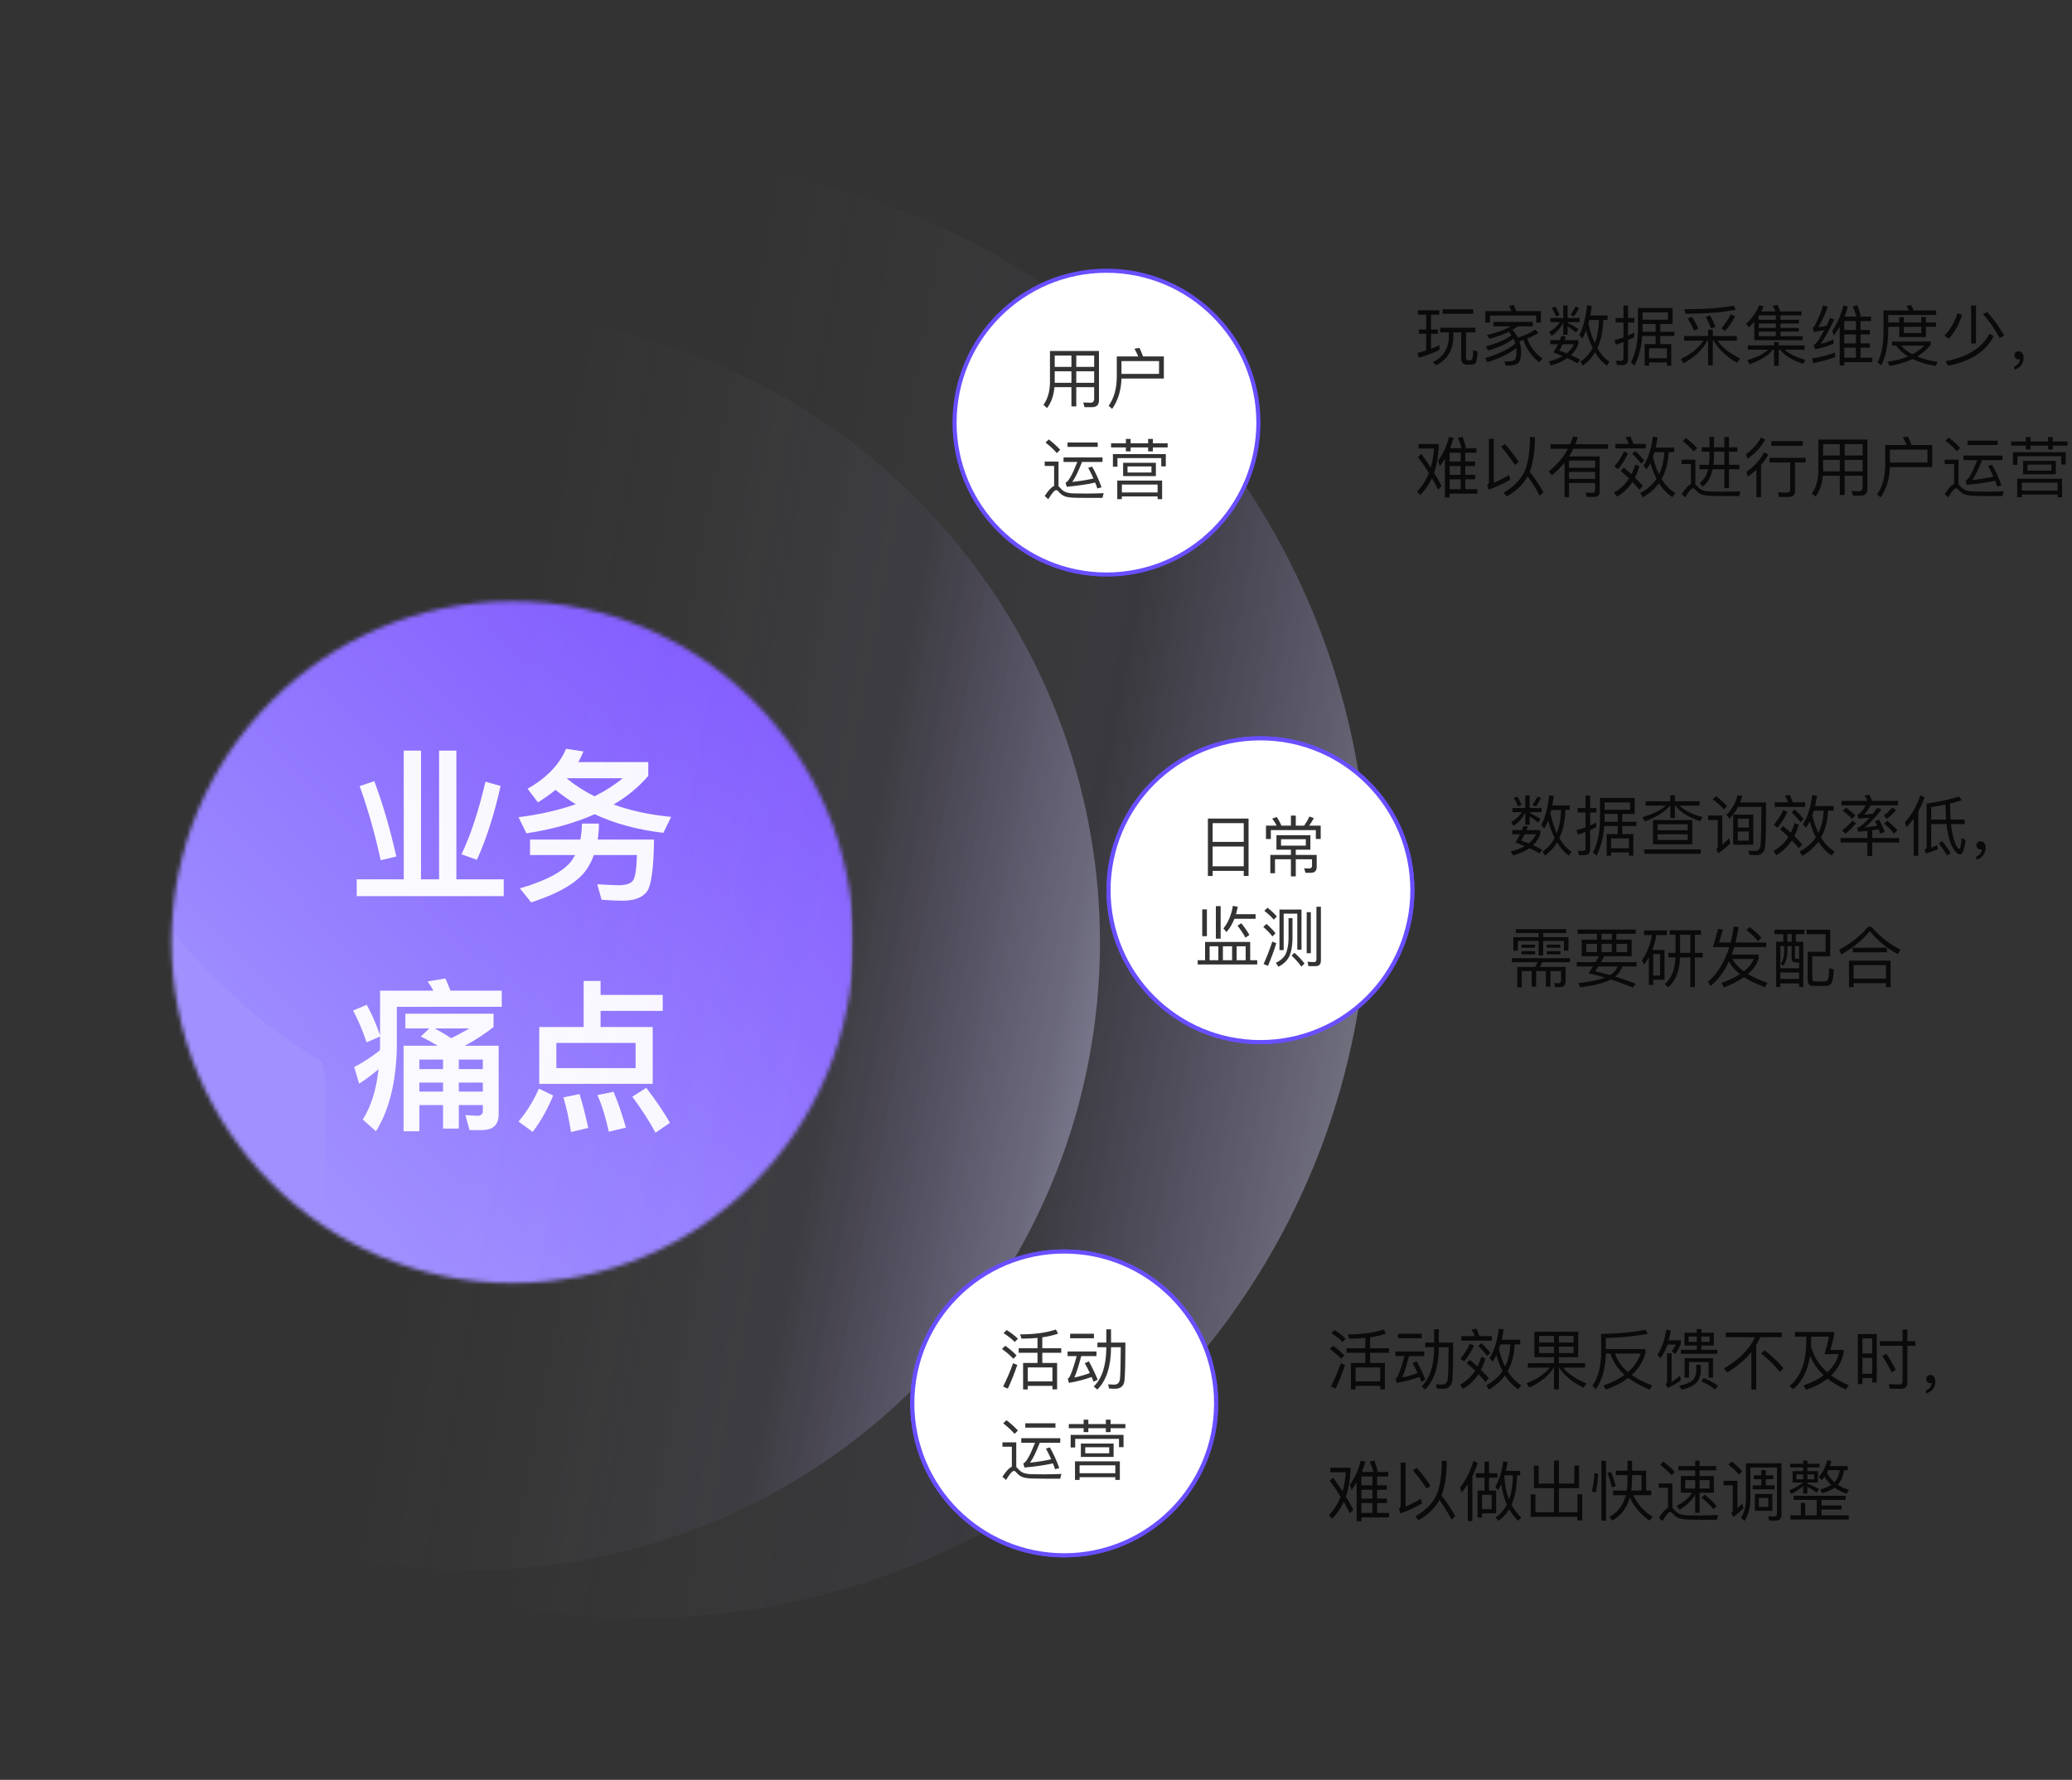 <svg width="504" height="433" viewBox="0 0 504 433" fill="none" xmlns="http://www.w3.org/2000/svg">
<rect x="0" y="0" width="504" height="433" fill="#333333" stroke="none"/>
<g id="&#229;&#174;&#162;&#230;&#136;&#183;&#230;&#161;&#136;&#228;&#190;&#139;&#233;&#133;&#141;&#229;&#155;&#190;">
<g id="Group 14418">
<g id="Group 14414">
<g id="Mask group">
<mask id="mask0_821_29576" style="mask-type:alpha" maskUnits="userSpaceOnUse" x="41" y="146" width="167" height="167">
<circle id="Ellipse 240" cx="124.648" cy="229.206" r="82.935" fill="#D9D9D9"/>
</mask>
<g mask="url(#mask0_821_29576)">
<g id="&#229;&#186;&#149;&#229;&#155;&#190;">
<rect id="Rectangle 39882" x="0.75" y="87.161" width="206.583" height="273.813" rx="12.416" fill="#A091FF"/>
<g id="Group 14077">
<mask id="mask1_821_29576" style="mask-type:alpha" maskUnits="userSpaceOnUse" x="0" y="87" width="208" height="274">
<rect id="Rectangle 39884" x="0.75" y="87.162" width="206.583" height="273.813" rx="12.416" fill="#A091FF"/>
</mask>
<g mask="url(#mask1_821_29576)">
<path id="Ellipse 177" d="M239.801 156.947C276.138 276.375 271.574 460.95 172.856 466.079C46.516 452.99 87.302 263.664 77.621 257.899C5.822 215.142 -36.031 82.11 37.279 30.808C110.589 -20.493 203.463 37.52 239.801 156.947Z" fill="url(#paint0_linear_821_29576)"/>
</g>
</g>
</g>
<path id="&#228;&#184;&#154;&#229;&#138;&#161; &#231;&#151;&#155;&#231;&#130;&#185;" d="M98.208 182.605H102.408V213.925H106.808V182.605H111.008V213.925H122.528V218.005H86.768V213.925H98.208V182.605ZM118.088 190.165L121.768 191.205C120.248 198.045 118.328 204.045 116.008 209.165L112.248 207.845C114.488 203.205 116.408 197.285 118.088 190.165ZM91.048 190.045C93.048 195.365 94.848 201.485 96.408 208.365L92.608 209.285C91.248 203.045 89.568 197.045 87.488 191.245L91.048 190.045ZM137.688 182.165L141.928 182.805C141.528 183.725 141.128 184.605 140.688 185.405H157.688V188.765C155.328 191.485 152.528 193.805 149.248 195.725C153.448 197.245 158.128 198.245 163.248 198.725L161.368 202.605C155.168 201.885 149.608 200.405 144.648 198.085C139.888 200.205 134.368 201.765 128.048 202.725L126.128 198.805C131.328 198.165 135.968 197.085 140.048 195.645C138.288 194.565 136.648 193.405 135.128 192.165C133.808 193.245 132.368 194.245 130.848 195.205L128.328 191.885C132.968 189.245 136.088 186.005 137.688 182.165ZM144.608 193.725C147.168 192.445 149.448 191.005 151.488 189.325H137.968L137.888 189.405C139.968 191.085 142.208 192.525 144.608 193.725ZM141.568 200.365H145.688C145.688 201.725 145.568 203.045 145.408 204.245H159.088C159.008 211.365 158.408 215.605 157.288 217.005C156.168 218.405 154.208 219.125 151.408 219.125C150.008 219.125 148.328 219.045 146.328 218.885L145.288 215.125C147.408 215.245 149.128 215.325 150.488 215.365C152.368 215.325 153.528 214.925 154.008 214.165C154.528 213.365 154.848 211.325 154.928 208.005H144.448C144.128 208.925 143.728 209.805 143.248 210.605C141.328 214.165 136.648 217.125 129.208 219.525L126.448 216.125C132.928 214.245 137.168 211.965 139.128 209.285C139.408 208.845 139.648 208.405 139.888 208.005H128.928V204.245H141.168C141.408 203.005 141.528 201.725 141.568 200.365ZM92.408 255.525C92.408 255.245 92.448 254.965 92.448 254.725V252.165L89.168 253.565C88.168 250.605 87.088 248.045 85.888 245.845L89.208 244.445C90.488 246.805 91.568 249.285 92.448 251.885V241.005H105.408C105.008 240.205 104.528 239.485 104.008 238.765L108.328 238.045C108.728 238.925 109.168 239.925 109.568 241.005H122.048V244.925H96.528V254.725C96.368 263.245 94.648 270.085 91.448 275.205L88.248 272.365C90.248 269.205 91.528 265.125 92.088 260.125C90.608 261.365 89.048 262.525 87.368 263.645L86.168 259.605C88.408 258.405 90.488 257.045 92.408 255.525ZM117.248 274.925H114.208L113.208 271.285L116.088 271.445C116.968 271.445 117.448 271.045 117.448 270.325V268.845H111.608V274.565H107.768V268.845H102.008V275.205H98.168V254.405H106.488C105.208 253.645 103.848 252.885 102.368 252.165L104.408 250.205H98.608V246.605H120.048V249.845C118.008 251.485 115.688 253.005 113.048 254.405H121.288V271.125C121.288 273.645 119.928 274.925 117.248 274.925ZM109.728 252.565C111.168 251.885 112.648 251.085 114.168 250.205H105.768C107.208 251.005 108.528 251.765 109.728 252.565ZM102.008 265.565H107.768V263.365H102.008V265.565ZM111.608 263.365V265.565H117.448V263.365H111.608ZM102.008 260.085H107.768V257.765H102.008V260.085ZM111.608 257.765V260.085H117.448V257.765H111.608ZM141.968 238.645H146.088V242.045H161.208V245.925H146.088V249.845H158.768V263.685H131.168V249.845H141.968V238.645ZM154.608 259.845V253.725H135.328V259.845H154.608ZM131.088 264.845L134.568 266.525C133.128 269.925 131.488 272.885 129.568 275.365L126.128 272.845C128.048 270.605 129.688 267.965 131.088 264.845ZM140.968 266.165C141.768 268.725 142.448 271.445 143.088 274.405L138.888 275.405C138.408 272.205 137.768 269.405 137.048 266.965L140.968 266.165ZM149.248 265.605C150.368 268.285 151.368 271.205 152.248 274.325L148.088 275.325C147.368 271.965 146.448 268.965 145.328 266.405L149.248 265.605ZM157.208 264.645C159.688 267.925 161.608 270.765 162.968 273.165L159.448 275.565C158.048 272.925 156.168 270.005 153.808 266.805L157.208 264.645Z" fill="white" fill-opacity="0.95"/>
</g>
</g>
<circle id="Ellipse 242" cx="155.688" cy="216.57" r="177.094" transform="rotate(-15 155.688 216.57)" fill="url(#paint1_linear_821_29576)"/>
<circle id="Ellipse 241" cx="114.835" cy="229.226" r="152.719" transform="rotate(-15 114.835 229.226)" fill="url(#paint2_linear_821_29576)"/>
</g>
<path id="&#231;&#142;&#169;&#229;&#174;&#182;&#230;&#149;&#176;&#230;&#141;&#174;&#233;&#135;&#135;&#233;&#155;&#134;&#231;&#187;&#180;&#229;&#186;&#166;&#229;&#176;&#145;&#239;&#188;&#140; &#233;&#154;&#190;&#228;&#187;&#165;&#230;&#156;&#137;&#230;&#149;&#136;&#232;&#191;&#155;&#232;&#161;&#140;&#231;&#148;&#168;&#230;&#136;&#183;&#232;&#191;&#144;&#232;&#144;&#165;" d="M346.916 76.561H344.9V75.489H350.1V76.561H348.084V80.161H349.764V81.201H348.084V84.833C348.804 84.561 349.492 84.273 350.132 83.985V85.153C348.692 85.825 347.028 86.465 345.108 87.041L344.788 85.873C345.524 85.665 346.228 85.457 346.916 85.233V81.201H345.124V80.161H346.916V76.561ZM352.42 80.865H350.324V79.729H358.884V80.865H356.596V86.977C356.596 87.425 356.772 87.665 357.156 87.665H357.604C357.796 87.665 357.94 87.601 358.036 87.473C358.196 87.313 358.308 86.545 358.356 85.169L359.428 85.537C359.316 87.089 359.156 88.017 358.948 88.305C358.724 88.577 358.356 88.721 357.844 88.721H356.788C356.34 88.721 356.004 88.577 355.78 88.305C355.54 88.017 355.428 87.649 355.428 87.233V80.865H353.524V81.985C353.476 85.121 352.084 87.425 349.364 88.881L348.5 88.129C351.06 86.849 352.372 84.801 352.42 81.985V80.865ZM350.884 75.233H358.372V76.337H350.884V75.233ZM370.564 82.721C370.244 82.817 369.908 82.913 369.588 82.993C369.844 83.777 369.988 84.609 370.004 85.489C370.004 86.753 369.828 87.633 369.492 88.113C369.108 88.657 368.212 88.945 366.836 88.945H366.292L365.908 87.937H366.676C367.62 87.921 368.212 87.777 368.452 87.505C368.74 87.153 368.884 86.481 368.884 85.489C368.868 85.201 368.852 84.945 368.82 84.689C367.028 86.097 364.692 87.233 361.796 88.113L361.22 87.121C364.388 86.193 366.852 85.025 368.596 83.585C368.468 83.169 368.324 82.769 368.132 82.385C366.628 83.569 364.58 84.529 361.988 85.265L361.412 84.273C364.1 83.569 366.18 82.673 367.636 81.553C367.444 81.249 367.22 80.977 366.996 80.721C366.868 80.785 366.756 80.833 366.644 80.897C365.54 81.409 364.084 81.921 362.292 82.433L361.7 81.489C363.236 81.153 364.628 80.721 365.86 80.193C366.436 79.937 366.996 79.681 367.508 79.393H363.268V78.321H372.852V79.393H369.188C368.74 79.697 368.308 79.985 367.876 80.241C368.436 80.817 368.884 81.441 369.22 82.113C370.708 81.697 372.116 81.057 373.46 80.177L374.244 80.961C373.396 81.521 372.484 82.001 371.492 82.385C372.244 84.401 373.476 86.001 375.172 87.201L374.356 88.145C372.596 86.721 371.332 84.913 370.564 82.721ZM368.244 74.177C368.436 74.625 368.612 75.137 368.788 75.697H374.804V78.481H373.668V76.769H362.436V78.481H361.3V75.697H367.636C367.46 75.217 367.268 74.769 367.076 74.385L368.244 74.177ZM386.58 77.841L386.372 78.673C386.772 80.545 387.284 82.161 387.924 83.505C388.548 81.889 388.884 80.001 388.948 77.841H386.58ZM387.396 84.657C386.772 83.425 386.244 82.017 385.812 80.417C385.524 81.153 385.204 81.809 384.868 82.385L384.148 81.505C385.092 79.713 385.732 77.297 386.052 74.257L387.172 74.449C387.076 75.265 386.948 76.033 386.82 76.737H391.044V77.841H390.004C389.924 80.513 389.428 82.801 388.532 84.689C389.364 86.129 390.34 87.233 391.492 88.017L390.868 88.961C389.748 88.161 388.788 87.073 387.988 85.729C387.22 87.009 386.228 88.081 385.028 88.945L384.436 87.985C385.684 87.121 386.66 86.017 387.396 84.657ZM379.812 81.729L380.884 81.857C380.772 82.161 380.66 82.449 380.564 82.737H383.908V83.681C383.556 84.737 382.964 85.649 382.132 86.417C382.9 86.769 383.636 87.121 384.34 87.505L383.716 88.401C383.012 87.985 382.196 87.553 381.252 87.137C380.196 87.873 378.868 88.465 377.268 88.913L376.724 87.953C378.036 87.601 379.172 87.169 380.1 86.641C379.396 86.337 378.66 86.033 377.876 85.745C378.292 85.041 378.66 84.385 378.98 83.745H377.092V82.737H379.428C379.572 82.385 379.7 82.049 379.812 81.729ZM381.076 85.969C381.876 85.329 382.484 84.577 382.868 83.745H380.116C379.86 84.289 379.572 84.801 379.252 85.281C379.892 85.505 380.5 85.729 381.076 85.969ZM378.356 74.593C378.74 75.217 379.06 75.889 379.348 76.593L378.516 76.977C378.18 76.193 377.828 75.505 377.444 74.897L378.356 74.593ZM383.22 74.545L384.052 74.929C383.732 75.633 383.332 76.321 382.82 76.993L382.004 76.577C382.516 75.889 382.932 75.217 383.22 74.545ZM377.124 77.361H380.244V74.305H381.316V77.361H384.228V78.369H381.316V78.545C382.18 78.977 383.076 79.473 383.972 80.017L383.38 80.913C382.58 80.273 381.892 79.761 381.316 79.377V81.457H380.244V78.417C379.716 79.681 378.756 80.769 377.38 81.697L376.82 80.769C378.052 80.049 378.916 79.249 379.396 78.369H377.124V77.361ZM394.676 88.817H393.316L393.076 87.729C393.492 87.777 393.908 87.809 394.292 87.809C394.692 87.809 394.9 87.569 394.9 87.121V83.201C394.26 83.441 393.636 83.665 393.012 83.857L392.724 82.737C393.46 82.561 394.196 82.337 394.9 82.081V78.465H392.98V77.361H394.9V74.337H396.02V77.361H397.556V78.465H396.02V81.617C396.532 81.393 397.028 81.153 397.508 80.897V82.033C397.012 82.289 396.516 82.513 396.02 82.737V87.409C396.02 88.337 395.572 88.817 394.676 88.817ZM399.46 81.745C399.268 84.481 398.644 86.881 397.588 88.961L396.692 88.161C397.828 86.049 398.404 83.297 398.42 79.937V74.929H406.852V78.817H403.844V80.705H407.268V81.745H403.844V83.713H406.532V88.961H405.46V88.177H401.124V88.961H400.052V83.713H402.724V81.745H399.46ZM402.724 78.817H399.54V79.937C399.54 80.193 399.524 80.449 399.524 80.705H402.724V78.817ZM401.124 87.153H405.46V84.737H401.124V87.153ZM405.732 76.001H399.54V77.777H405.732V76.001ZM420.996 76.449L422.052 76.961C421.348 78.337 420.532 79.521 419.604 80.513L418.692 79.857C419.588 78.897 420.356 77.761 420.996 76.449ZM415.956 76.737C416.436 77.569 416.884 78.513 417.268 79.569L416.148 79.841C415.828 78.881 415.396 77.969 414.884 77.089L415.956 76.737ZM411.588 77.105C412.164 77.985 412.676 78.929 413.124 79.953L412.068 80.417C411.588 79.297 411.06 78.321 410.484 77.457L411.588 77.105ZM421.684 74.369L422.244 75.345C419.172 75.985 415.108 76.321 410.02 76.321L409.668 75.233C414.5 75.233 418.5 74.945 421.684 74.369ZM409.652 81.745H415.476V80.209H416.628V81.745H422.468V82.865H417.78C418.868 84.497 420.708 85.953 423.3 87.233L422.484 88.257C419.796 86.657 417.924 84.849 416.836 82.865H416.628V88.881H415.476V82.865H415.316C414.148 85.089 412.212 86.929 409.492 88.369L408.852 87.297C411.38 86.145 413.204 84.657 414.34 82.865H409.652V81.745ZM430.084 85.073H425.156V84.033H431.524V83.201H432.676V84.033H438.948V85.073H434.1C435.188 86.097 436.868 86.913 439.124 87.521L438.628 88.545C435.972 87.649 434.1 86.497 432.98 85.073H432.676V88.977H431.524V85.073H431.22C430.212 86.433 428.34 87.617 425.604 88.609L424.996 87.617C427.46 86.865 429.156 86.017 430.084 85.073ZM426.724 78.273C426.308 78.753 425.86 79.201 425.38 79.649L424.724 78.753C426.148 77.473 427.204 75.969 427.908 74.241L428.98 74.513C428.82 74.945 428.628 75.361 428.436 75.761H431.892C431.668 75.265 431.444 74.801 431.188 74.385L432.372 74.193C432.596 74.657 432.804 75.185 433.012 75.761H438.18V76.721H433.092V77.809H437.588V78.705H433.092V79.761H437.588V80.657H433.092V81.793H438.484V82.769H426.724V78.273ZM431.956 81.793V80.657H427.796V81.793H431.956ZM431.956 79.761V78.705H427.796V79.761H431.956ZM431.956 77.809V76.721H427.876L427.796 76.849V77.809H431.956ZM446.372 85.761V86.865C444.788 87.473 442.98 87.969 440.964 88.353L440.82 87.201C442.932 86.849 444.788 86.369 446.372 85.761ZM443.476 74.241L444.58 74.673C443.828 76.721 443.06 78.369 442.292 79.601C442.948 79.505 443.62 79.393 444.292 79.249C444.58 78.641 444.868 78.017 445.172 77.361L446.18 77.745C444.836 80.497 443.732 82.465 442.852 83.649C443.908 83.393 444.948 83.041 446.004 82.577V83.633C444.436 84.273 442.932 84.721 441.492 84.961L441.172 83.905C441.38 83.825 441.556 83.713 441.7 83.585C442.26 82.945 442.948 81.841 443.748 80.305C442.916 80.465 442.068 80.625 441.204 80.769L440.916 79.713C441.092 79.633 441.252 79.489 441.396 79.281C442.196 77.809 442.884 76.129 443.476 74.241ZM448.612 81.361V83.537H451.444V81.361H448.612ZM448.612 84.593V87.025H451.444V84.593H448.612ZM448.612 88.097V88.929H447.492V79.473C447.044 80.241 446.564 80.961 446.036 81.665L445.684 80.497C446.948 78.609 447.844 76.561 448.372 74.321L449.476 74.545C449.252 75.409 448.996 76.225 448.676 77.025H451.588C451.332 76.177 451.028 75.345 450.676 74.545L451.796 74.241C452.148 75.201 452.436 76.065 452.644 76.865L452.212 77.025H455.108V78.113H452.564V80.289H454.836V81.361H452.564V83.537H454.836V84.593H452.564V87.025H455.428V88.097H448.612ZM451.444 78.113H448.612V80.289H451.444V78.113ZM460.228 83.089H469.604V83.937C468.708 85.025 467.62 85.969 466.324 86.737C467.764 87.345 469.428 87.777 471.332 88.033L470.836 89.025C468.628 88.657 466.756 88.097 465.236 87.329C463.62 88.097 461.748 88.673 459.636 89.025L459.14 88.017C460.996 87.745 462.66 87.313 464.1 86.705C462.916 85.969 461.94 85.089 461.204 84.081H460.228V83.089ZM462.42 84.081C463.156 84.913 464.068 85.617 465.172 86.193C466.292 85.601 467.268 84.897 468.1 84.081H462.42ZM459.3 79.505V80.753C459.236 84.145 458.66 86.865 457.572 88.913L456.708 88.145C457.636 86.369 458.116 83.905 458.148 80.753V75.537H464.308C464.116 75.121 463.924 74.753 463.7 74.401L464.916 74.209C465.108 74.609 465.3 75.057 465.476 75.537H470.964V76.625H459.3V78.449H461.988V77.153H463.108V78.449H467.348V77.137H468.468V78.449H470.932V79.505H468.468V82.001H461.988V79.505H459.3ZM463.108 79.505V81.025H467.348V79.505H463.108ZM476.148 76.177L477.268 76.609C476.42 79.153 475.316 81.089 473.956 82.417L472.98 81.585C474.388 80.241 475.444 78.433 476.148 76.177ZM483.94 81.153L484.948 81.777C483.092 85.489 479.396 87.889 473.876 88.977L473.204 87.873C478.612 86.849 482.18 84.609 483.94 81.153ZM479.46 74.337H480.644V83.569H479.46V74.337ZM483.396 75.921C484.964 77.665 486.324 79.585 487.508 81.665L486.42 82.225C485.204 80.033 483.844 78.081 482.356 76.385L483.396 75.921ZM491.028 85.457C491.38 85.457 491.684 85.601 491.908 85.905C492.116 86.193 492.228 86.561 492.228 87.025C492.228 87.729 492.02 88.353 491.604 88.897C491.188 89.409 490.628 89.761 489.956 89.937V89.153C490.372 89.009 490.708 88.769 490.964 88.449C491.188 88.113 491.316 87.761 491.316 87.377C491.252 87.409 491.124 87.441 490.964 87.441C490.692 87.441 490.468 87.345 490.276 87.153C490.084 86.961 489.988 86.721 489.988 86.449C489.988 86.145 490.084 85.905 490.276 85.729C490.468 85.537 490.708 85.457 491.028 85.457ZM345.716 110.417C346.548 111.537 347.316 112.641 348.036 113.729C348.436 112.321 348.692 110.785 348.804 109.121H345.044V108.017H349.94V108.881C349.844 111.153 349.476 113.185 348.836 115.009C349.492 116.097 350.1 117.169 350.644 118.257L349.796 119.105C349.348 118.177 348.852 117.249 348.308 116.305C347.588 117.873 346.644 119.265 345.46 120.449L344.708 119.569C345.924 118.305 346.884 116.801 347.572 115.073C346.772 113.793 345.892 112.497 344.916 111.169L345.716 110.417ZM352.612 113.377V115.521H355.284V113.377H352.612ZM352.612 116.609V119.009H355.284V116.609H352.612ZM352.612 120.097V121.025H351.46V111.601C351.076 112.209 350.676 112.817 350.228 113.409L349.812 112.113C351.06 110.353 351.956 108.401 352.468 106.289L353.556 106.513C353.332 107.377 353.06 108.225 352.74 109.041H355.556C355.3 108.177 354.98 107.345 354.628 106.545L355.748 106.241C356.1 107.201 356.388 108.065 356.596 108.865L356.132 109.041H359.14V110.145H356.42V112.273H358.788V113.377H356.42V115.521H358.82V116.609H356.42V119.009H359.348V120.097H352.612ZM355.284 110.145H352.612V112.273H355.284V110.145ZM366.084 108.033C367.54 109.713 368.66 111.185 369.428 112.433L368.452 113.105C367.636 111.761 366.532 110.273 365.124 108.625L366.084 108.033ZM371.588 115.873C370.532 117.809 368.836 119.457 366.5 120.801L365.732 119.857C368.452 118.289 370.26 116.337 371.14 113.969C371.812 111.969 372.148 109.425 372.164 106.337H373.364C373.364 109.377 373.028 111.937 372.356 114.049C372.276 114.289 372.196 114.529 372.1 114.769C373.412 116.433 374.516 118.097 375.412 119.761L374.532 120.641C373.78 119.137 372.804 117.553 371.588 115.873ZM362.116 119.137L361.732 118.049C362.02 117.825 362.164 117.537 362.164 117.169V106.753H363.348V117.441C364.596 116.929 365.828 116.305 367.06 115.569L367.38 116.689C365.748 117.633 363.988 118.449 362.116 119.137ZM381.652 112.049V113.793H388.004V112.049H381.652ZM388.004 114.801H381.652V116.497H388.004V114.801ZM388.004 117.505H381.652V120.929H380.564V112.561C379.668 113.681 378.628 114.721 377.476 115.649L376.724 114.673C378.74 113.073 380.292 111.249 381.396 109.185H377.156V108.065H381.924C382.196 107.441 382.436 106.817 382.628 106.193L383.796 106.337C383.604 106.929 383.412 107.505 383.188 108.065H391.14V109.185H382.708C382.388 109.825 382.052 110.449 381.668 111.041H389.092V119.681C389.092 120.465 388.644 120.865 387.748 120.897H385.956L385.668 119.841C386.276 119.873 386.852 119.905 387.38 119.905C387.796 119.905 388.004 119.713 388.004 119.329V117.505ZM395.012 109.825L396.004 110.321C395.316 111.793 394.516 113.057 393.604 114.145L392.676 113.473C393.572 112.465 394.356 111.249 395.012 109.825ZM399.22 112.801C398.484 111.873 397.764 111.089 397.044 110.417L397.748 109.729C398.388 110.241 399.124 111.009 399.972 112.033L399.22 112.801ZM394.948 113.761C395.604 114.273 396.228 114.817 396.836 115.377C397.204 114.641 397.524 113.857 397.78 113.025L398.772 113.441C398.484 114.433 398.116 115.361 397.684 116.193C398.356 116.849 398.996 117.521 399.604 118.225L398.788 119.137C398.212 118.449 397.636 117.825 397.092 117.249C396.1 118.753 394.852 119.953 393.316 120.833L392.612 119.809C394.1 118.993 395.316 117.857 396.26 116.401C395.588 115.729 394.9 115.121 394.228 114.577L394.948 113.761ZM396.596 106.177C396.836 106.721 397.076 107.313 397.316 107.985H400.324V109.089H392.916V107.985H396.196C395.956 107.409 395.684 106.865 395.396 106.369L396.596 106.177ZM402.436 110.001C402.308 110.385 402.196 110.769 402.068 111.121C402.452 112.753 402.948 114.177 403.556 115.393C404.324 113.825 404.756 112.033 404.82 110.001H402.436ZM402.932 116.481C402.34 115.329 401.844 114.049 401.444 112.641C401.156 113.217 400.836 113.729 400.516 114.209L399.78 113.329C400.9 111.569 401.668 109.201 402.052 106.209L403.204 106.401C403.076 107.297 402.916 108.113 402.74 108.881H407.236V110.001H405.876C405.78 112.545 405.22 114.721 404.18 116.545C405.092 118.017 406.196 119.153 407.476 119.937L406.804 120.945C405.524 120.129 404.436 118.993 403.54 117.553C402.532 118.929 401.22 120.081 399.62 120.993L398.964 119.953C400.66 119.057 401.988 117.905 402.932 116.481ZM410.1 106.545C411.172 107.377 412.084 108.193 412.82 109.025L411.988 109.841C411.348 109.057 410.452 108.209 409.316 107.297L410.1 106.545ZM419.396 120.673C418.532 120.673 417.588 120.657 416.58 120.641C415.556 120.625 414.74 120.529 414.1 120.353C413.476 120.161 412.916 119.761 412.42 119.185C412.212 118.913 412.004 118.785 411.812 118.785C411.428 118.785 410.804 119.521 409.924 120.993L409.06 120.209C409.908 118.865 410.66 118.049 411.316 117.761V112.897H409.028V111.841H412.388V117.825C412.516 117.921 412.644 118.049 412.772 118.193C413.156 118.657 413.556 118.993 414.004 119.201C414.484 119.425 415.204 119.553 416.132 119.585C416.964 119.601 418.004 119.617 419.236 119.617C419.988 119.617 420.756 119.601 421.54 119.585C422.308 119.569 422.916 119.553 423.332 119.521L423.06 120.673H419.396ZM413.924 108.817H415.812V106.273H416.916V108.817H419.444V106.289H420.564V108.817H422.596V109.889H420.564V113.073H423.108V114.161H420.564V118.753H419.444V114.161H416.596C416.18 116.081 415.348 117.505 414.116 118.433L413.428 117.505C414.436 116.785 415.124 115.665 415.476 114.161H413.364V113.073H415.684C415.764 112.465 415.812 111.825 415.812 111.153V109.889H413.924V108.817ZM416.916 109.889V110.897C416.916 111.665 416.868 112.401 416.788 113.073H419.444V109.889H416.916ZM430.852 107.313H438.516V108.449H430.852V107.313ZM430.42 111.377H439.22V112.513H436.628V119.505C436.628 120.433 436.1 120.897 435.076 120.897H432.724L432.484 119.761C433.252 119.809 433.972 119.841 434.676 119.841C435.188 119.841 435.46 119.633 435.46 119.217V112.513H430.42V111.377ZM428.324 106.433L429.364 106.913C428.468 108.689 427.028 110.257 425.044 111.617L424.708 110.465C426.372 109.281 427.572 107.937 428.324 106.433ZM429.076 110.081L430.116 110.561C429.652 111.457 429.076 112.321 428.372 113.121V120.961H427.236V114.289C426.596 114.865 425.908 115.425 425.14 115.953L424.804 114.801C426.756 113.425 428.18 111.857 429.076 110.081ZM443.46 111.873V114.673H447.524V111.873H443.46ZM443.396 115.729C443.22 117.777 442.628 119.473 441.604 120.817L440.724 120.033C441.748 118.609 442.276 116.801 442.308 114.609V106.929H454.228V118.913C454.228 120.033 453.668 120.593 452.548 120.593H450.708L450.404 119.457C451.044 119.489 451.636 119.521 452.18 119.521C452.756 119.521 453.06 119.185 453.06 118.513V115.729H448.708V120.417H447.524V115.729H443.396ZM453.06 114.673V111.873H448.708V114.673H453.06ZM453.06 110.801V108.049H448.708V110.801H453.06ZM447.524 108.049H443.46V110.801H447.524V108.049ZM468.836 109.393H459.7V112.513H468.836V109.393ZM459.7 113.633C459.62 116.497 458.868 118.961 457.428 121.025L456.58 120.257C457.876 118.465 458.532 116.129 458.564 113.265V108.257H463.78C463.492 107.585 463.188 106.961 462.852 106.385L464.084 106.193C464.372 106.801 464.66 107.489 464.948 108.257H470.004V113.633H459.7ZM474.02 106.449C475.108 107.297 476.036 108.129 476.788 108.961L475.972 109.777C475.3 108.977 474.388 108.129 473.22 107.201L474.02 106.449ZM483.364 120.673C482.5 120.673 481.572 120.657 480.564 120.641C479.556 120.625 478.724 120.529 478.084 120.353C477.476 120.161 476.916 119.761 476.42 119.185C476.212 118.913 476.004 118.785 475.812 118.785C475.428 118.785 474.788 119.521 473.892 120.993L473.028 120.209C473.892 118.865 474.644 118.049 475.316 117.761V112.897H473.028V111.841H476.388V117.841C476.516 117.937 476.628 118.049 476.756 118.193C477.14 118.657 477.54 118.993 477.988 119.201C478.468 119.425 479.188 119.553 480.116 119.585C480.948 119.601 481.972 119.617 483.204 119.617C483.972 119.617 484.756 119.601 485.556 119.585C486.324 119.569 486.932 119.553 487.364 119.521L487.076 120.673H483.364ZM478.58 107.201H485.924V108.257H478.58V107.201ZM477.604 110.833H487.092V111.937H482.1C481.22 114.209 480.436 115.825 479.732 116.785C481.812 116.561 483.524 116.273 484.884 115.953C484.5 115.057 484.068 114.193 483.604 113.361L484.548 113.057C485.412 114.529 486.18 116.209 486.852 118.097L485.828 118.369C485.668 117.873 485.492 117.393 485.3 116.945C483.54 117.361 481.236 117.697 478.388 117.969L478.1 116.961C478.772 116.769 479.716 115.089 480.964 111.937H477.604V110.833ZM492.1 112.129H500.068V115.377H492.1V112.129ZM498.996 114.497V113.025H493.172V114.497H498.996ZM501.588 116.465V120.977H500.484V120.321H491.796V120.977H490.676V116.465H501.588ZM491.796 119.345H500.484V117.425H491.796V119.345ZM489.172 107.393H492.772V106.321H493.924V107.393H498.18V106.321H499.332V107.393H502.932V108.401H499.332V109.345H498.18V108.401H493.924V109.345H492.772V108.401H489.172V107.393ZM502.484 110.017V113.009H501.38V110.993H490.724V113.089H489.62V110.017H502.484Z" fill="black" fill-opacity="0.8"/>
<path id="&#230;&#149;&#176;&#230;&#141;&#174;&#230;&#159;&#165;&#232;&#175;&#162;&#230;&#149;&#136;&#231;&#142;&#135;&#228;&#189;&#142;&#239;&#188;&#140; &#233;&#156;&#128;&#232;&#166;&#129;&#231;&#160;&#148;&#229;&#143;&#145;&#233;&#133;&#141;&#229;&#144;&#136;" d="M377.346 197.05L377.138 197.882C377.538 199.754 378.05 201.37 378.69 202.714C379.314 201.098 379.65 199.21 379.714 197.05H377.346ZM378.162 203.866C377.538 202.634 377.01 201.226 376.578 199.626C376.29 200.362 375.97 201.018 375.634 201.594L374.914 200.714C375.858 198.922 376.498 196.506 376.818 193.466L377.938 193.658C377.842 194.474 377.714 195.242 377.586 195.946H381.81V197.05H380.77C380.69 199.722 380.194 202.01 379.298 203.898C380.13 205.338 381.106 206.442 382.258 207.226L381.634 208.17C380.514 207.37 379.554 206.282 378.754 204.938C377.986 206.218 376.994 207.29 375.794 208.154L375.202 207.194C376.45 206.33 377.426 205.226 378.162 203.866ZM370.578 200.938L371.65 201.066C371.538 201.37 371.426 201.658 371.33 201.946H374.674V202.89C374.322 203.946 373.73 204.858 372.898 205.626C373.666 205.978 374.402 206.33 375.106 206.714L374.482 207.61C373.778 207.194 372.962 206.762 372.018 206.346C370.962 207.082 369.634 207.674 368.034 208.122L367.49 207.162C368.802 206.81 369.938 206.378 370.866 205.85C370.162 205.546 369.426 205.242 368.642 204.954C369.058 204.25 369.426 203.594 369.746 202.954H367.858V201.946H370.194C370.338 201.594 370.466 201.258 370.578 200.938ZM371.842 205.178C372.642 204.538 373.25 203.786 373.634 202.954H370.882C370.626 203.498 370.338 204.01 370.018 204.49C370.658 204.714 371.266 204.938 371.842 205.178ZM369.122 193.802C369.506 194.426 369.826 195.098 370.114 195.802L369.282 196.186C368.946 195.402 368.594 194.714 368.21 194.106L369.122 193.802ZM373.986 193.754L374.818 194.138C374.498 194.842 374.098 195.53 373.586 196.202L372.77 195.786C373.282 195.098 373.698 194.426 373.986 193.754ZM367.89 196.57H371.01V193.514H372.082V196.57H374.994V197.578H372.082V197.754C372.946 198.186 373.842 198.682 374.738 199.226L374.146 200.122C373.346 199.482 372.658 198.97 372.082 198.586V200.666H371.01V197.626C370.482 198.89 369.522 199.978 368.146 200.906L367.586 199.978C368.818 199.258 369.682 198.458 370.162 197.578H367.89V196.57ZM385.442 208.026H384.082L383.842 206.938C384.258 206.986 384.674 207.018 385.058 207.018C385.458 207.018 385.666 206.778 385.666 206.33V202.41C385.026 202.65 384.402 202.874 383.778 203.066L383.49 201.946C384.226 201.77 384.962 201.546 385.666 201.29V197.674H383.746V196.57H385.666V193.546H386.786V196.57H388.322V197.674H386.786V200.826C387.298 200.602 387.794 200.362 388.274 200.106V201.242C387.778 201.498 387.282 201.722 386.786 201.946V206.618C386.786 207.546 386.338 208.026 385.442 208.026ZM390.226 200.954C390.034 203.69 389.41 206.09 388.354 208.17L387.458 207.37C388.594 205.258 389.17 202.506 389.186 199.146V194.138H397.618V198.026H394.61V199.914H398.034V200.954H394.61V202.922H397.298V208.17H396.226V207.386H391.89V208.17H390.818V202.922H393.49V200.954H390.226ZM393.49 198.026H390.306V199.146C390.306 199.402 390.29 199.658 390.29 199.914H393.49V198.026ZM391.89 206.362H396.226V203.946H391.89V206.362ZM396.498 195.21H390.306V196.986H396.498V195.21ZM402.066 199.498H411.634V205.386H402.066V199.498ZM410.514 204.362V202.954H403.186V204.362H410.514ZM403.186 201.978H410.514V200.522H403.186V201.978ZM400.274 194.938H406.29V193.466H407.41V194.938H413.426V195.994H408.514C409.714 197.162 411.57 198.09 414.098 198.762L413.602 199.802C410.722 198.826 408.69 197.562 407.506 195.994H407.41V198.986H406.29V195.994H406.194C404.946 197.53 402.914 198.81 400.114 199.818L399.506 198.794C402.066 198.058 403.97 197.114 405.218 195.994H400.274V194.938ZM399.954 206.634H413.698V207.706H399.954V206.634ZM421.586 198.17H426.482V205.498H421.586V198.17ZM425.394 204.506V202.282H422.706V204.506H425.394ZM422.706 201.322H425.394V199.162H422.706V201.322ZM422.642 193.45L423.794 193.61C423.65 194.17 423.474 194.698 423.282 195.21H429.586C429.586 201.05 429.506 204.666 429.362 206.042C429.202 207.37 428.434 208.042 427.09 208.042C426.802 208.042 426.29 208.026 425.57 207.994L425.298 206.954C425.938 206.986 426.482 207.018 426.946 207.018C427.682 207.018 428.114 206.538 428.242 205.594C428.354 204.586 428.418 201.482 428.45 196.298H422.786C422.226 197.37 421.522 198.33 420.658 199.162L419.938 198.234C421.282 196.922 422.178 195.338 422.642 193.45ZM417.41 193.658C418.466 194.474 419.378 195.29 420.114 196.122L419.33 196.922C418.658 196.138 417.762 195.306 416.61 194.442L417.41 193.658ZM415.49 198.394H418.946V205.482C419.458 205.034 420.002 204.506 420.594 203.914L420.914 205.13C419.986 206.058 418.994 206.874 417.938 207.594L417.49 206.57C417.714 206.362 417.842 206.122 417.842 205.866V199.498H415.49V198.394ZM433.778 197.034L434.77 197.53C434.082 199.002 433.282 200.266 432.37 201.354L431.442 200.682C432.338 199.674 433.122 198.458 433.778 197.034ZM437.986 200.01C437.25 199.082 436.53 198.298 435.81 197.626L436.514 196.938C437.154 197.45 437.89 198.218 438.738 199.242L437.986 200.01ZM433.714 200.97C434.37 201.482 434.994 202.026 435.602 202.586C435.97 201.85 436.29 201.066 436.546 200.234L437.538 200.65C437.25 201.642 436.882 202.57 436.45 203.402C437.122 204.058 437.762 204.73 438.37 205.434L437.554 206.346C436.978 205.658 436.402 205.034 435.858 204.458C434.866 205.962 433.618 207.162 432.082 208.042L431.378 207.018C432.866 206.202 434.082 205.066 435.026 203.61C434.354 202.938 433.666 202.33 432.994 201.786L433.714 200.97ZM435.362 193.386C435.602 193.93 435.842 194.522 436.082 195.194H439.09V196.298H431.682V195.194H434.962C434.722 194.618 434.45 194.074 434.162 193.578L435.362 193.386ZM441.202 197.21C441.074 197.594 440.962 197.978 440.834 198.33C441.218 199.962 441.714 201.386 442.322 202.602C443.09 201.034 443.522 199.242 443.586 197.21H441.202ZM441.698 203.69C441.106 202.538 440.61 201.258 440.21 199.85C439.922 200.426 439.602 200.938 439.282 201.418L438.546 200.538C439.666 198.778 440.434 196.41 440.818 193.418L441.97 193.61C441.842 194.506 441.682 195.322 441.506 196.09H446.002V197.21H444.642C444.546 199.754 443.986 201.93 442.946 203.754C443.858 205.226 444.962 206.362 446.242 207.146L445.57 208.154C444.29 207.338 443.202 206.202 442.306 204.762C441.298 206.138 439.986 207.29 438.386 208.202L437.73 207.162C439.426 206.266 440.754 205.114 441.698 203.69ZM447.938 194.842H454.242C454.018 194.362 453.778 193.914 453.506 193.514L454.674 193.322C454.93 193.77 455.17 194.266 455.394 194.842H461.698V195.93H455.01C454.546 196.842 454.018 197.594 453.442 198.17L455.538 197.978C455.906 197.514 456.274 197.034 456.658 196.522L457.682 196.938C456.146 198.89 454.786 200.346 453.634 201.306C454.658 201.178 455.65 201.034 456.61 200.874C456.418 200.458 456.242 200.074 456.066 199.722L457.042 199.402C457.57 200.33 458.034 201.322 458.418 202.378L457.378 202.842C457.25 202.458 457.106 202.09 456.978 201.754C456.466 201.85 455.938 201.93 455.41 201.994V203.866H461.97V204.97H455.41V208.234H454.226V204.97H447.698V203.866H454.226V202.138C453.49 202.218 452.754 202.282 451.986 202.346L451.762 201.338L452.178 201.242C452.882 200.842 453.73 200.074 454.722 198.954C453.858 199.018 452.962 199.098 452.034 199.162L451.81 198.234C452.642 197.738 453.314 196.97 453.826 195.93H447.938V194.842ZM450.61 199.658L451.474 200.298C450.642 201.322 449.762 202.154 448.85 202.826L448.082 201.962C449.01 201.306 449.858 200.538 450.61 199.658ZM449.026 196.474C449.922 197.114 450.69 197.77 451.298 198.41L450.498 199.21C449.954 198.586 449.186 197.93 448.226 197.242L449.026 196.474ZM459.058 199.658C460.05 200.442 460.882 201.226 461.554 201.994L460.722 202.826C460.146 202.058 459.346 201.226 458.322 200.362L459.058 199.658ZM460.306 196.426L461.202 197.082C460.482 197.93 459.73 198.634 458.946 199.21L458.226 198.378C458.994 197.818 459.682 197.162 460.306 196.426ZM469.746 200.49V206.234C470.242 206.042 470.722 205.818 471.186 205.594L471.378 206.602C470.546 206.938 469.554 207.29 468.434 207.658L468.13 206.666C468.466 206.554 468.642 206.346 468.642 206.042V195.498C472.018 194.986 474.642 194.41 476.514 193.77L477.154 194.698C476.354 194.97 475.426 195.226 474.338 195.482C474.354 196.986 474.402 198.282 474.466 199.386H477.89V200.49H474.562C474.626 201.178 474.722 201.786 474.818 202.298C475.074 203.722 475.394 204.794 475.762 205.514C476.114 206.186 476.386 206.522 476.594 206.522C476.802 206.506 476.994 205.626 477.154 203.866L478.114 204.394C477.81 206.698 477.362 207.866 476.786 207.866C476.29 207.866 475.762 207.434 475.202 206.586C474.626 205.706 474.162 204.41 473.81 202.698C473.666 202.042 473.554 201.306 473.474 200.49H469.746ZM473.234 195.722C472.178 195.946 471.01 196.154 469.746 196.362V199.386H473.378C473.282 198.298 473.234 197.066 473.234 195.722ZM472.386 204.602C473.282 205.69 473.986 206.666 474.482 207.514L473.602 208.106C473.074 207.194 472.402 206.218 471.586 205.178L472.386 204.602ZM467.09 193.482L468.13 193.962C467.73 195.178 467.218 196.33 466.61 197.418V208.202H465.49V199.162C464.946 199.898 464.37 200.586 463.73 201.258L463.362 200.042C465.074 198.138 466.322 195.946 467.09 193.482ZM481.794 204.666C482.146 204.666 482.45 204.81 482.674 205.114C482.882 205.402 482.994 205.77 482.994 206.234C482.994 206.938 482.786 207.562 482.37 208.106C481.954 208.618 481.394 208.97 480.722 209.146V208.362C481.138 208.218 481.474 207.978 481.73 207.658C481.954 207.322 482.082 206.97 482.082 206.586C482.018 206.618 481.89 206.65 481.73 206.65C481.458 206.65 481.234 206.554 481.042 206.362C480.85 206.17 480.754 205.93 480.754 205.658C480.754 205.354 480.85 205.114 481.042 204.938C481.234 204.746 481.474 204.666 481.794 204.666ZM367.73 233.098H381.906V234.09H375.154L374.61 235.242H380.834V238.746C380.834 239.674 380.354 240.154 379.41 240.154H378.274L378.018 239.162L379.09 239.21C379.506 239.21 379.714 238.97 379.714 238.506V236.234H377.138V240.026H376.034V236.234H373.666V240.026H372.562V236.234H370.162V240.218H369.074V235.242H373.442L373.986 234.09H367.73V233.098ZM368.706 226.042H380.946V226.986H375.378V227.994H381.522V231.29H380.418V228.906H375.378V232.442H374.258V228.906H369.218V231.29H368.114V227.994H374.258V226.986H368.706V226.042ZM370.082 229.802H373.41V230.57H370.082V229.802ZM370.082 231.402H373.41V232.17H370.082V231.402ZM376.21 229.802H379.522V230.57H376.21V229.802ZM376.226 231.402H379.57V232.17H376.226V231.402ZM383.746 226.138H397.89V227.178H393.17V228.602H396.898V232.634H390.242C389.954 233.146 389.682 233.61 389.426 234.058H398.082V235.114H394.642C394.322 236.074 393.73 236.89 392.882 237.578C394.514 238.074 396.178 238.65 397.874 239.322L397.154 240.266C395.394 239.514 393.618 238.858 391.842 238.282C390.322 239.098 387.826 239.738 384.37 240.202L383.938 239.178C386.786 238.842 388.946 238.394 390.386 237.834C389.058 237.434 387.73 237.082 386.402 236.778C386.786 236.218 387.138 235.658 387.49 235.114H383.538V234.058H388.13C388.418 233.562 388.69 233.082 388.946 232.634H384.738V228.602H388.466V227.178H383.746V226.138ZM391.65 237.21C392.546 236.65 393.154 235.946 393.474 235.114H388.802C388.53 235.546 388.274 235.946 388.034 236.298C389.218 236.554 390.418 236.858 391.65 237.21ZM392.066 228.602V227.178H389.57V228.602H392.066ZM395.794 231.642V229.61H393.17V231.642H395.794ZM392.066 231.642V229.61H389.57V231.642H392.066ZM388.466 231.642V229.61H385.842V231.642H388.466ZM411.17 227.386H408.674V231.818H411.17V227.386ZM411.17 232.922H408.658C408.53 236.218 407.586 238.634 405.794 240.186L404.946 239.418C406.578 238.042 407.442 235.882 407.538 232.922H405.794V231.818H407.554V227.386H406.146V226.298H413.746V227.386H412.274V231.818H414.178V232.922H412.274V240.138H411.17V232.922ZM401.826 227.482H399.906V226.362H405.442V227.482H402.914C402.69 228.762 402.354 229.978 401.922 231.098H404.882V238.346H402.13V239.61H401.074V232.922C400.738 233.53 400.37 234.106 399.97 234.65L399.362 233.658C400.61 231.866 401.426 229.802 401.826 227.482ZM402.13 237.338H403.81V232.122H402.13V237.338ZM416.674 230.41L417.938 225.962L419.074 226.154L418.162 229.306H420.962C421.282 228.058 421.538 226.762 421.73 225.386L422.898 225.53C422.69 226.874 422.434 228.122 422.146 229.306H429.634V230.41H421.842C421.65 231.05 421.458 231.658 421.234 232.234H427.778V233.226C427.346 234.602 426.482 235.85 425.17 236.97C426.466 237.738 428.05 238.442 429.906 239.082L429.314 240.154C427.266 239.402 425.57 238.586 424.226 237.706C422.914 238.634 421.282 239.466 419.346 240.218L418.738 239.146C420.53 238.49 422.018 237.77 423.218 236.986C421.97 236.026 421.09 234.986 420.562 233.866C419.394 236.394 417.89 238.394 416.066 239.882L415.474 238.826C417.81 236.778 419.522 233.978 420.642 230.41H416.674ZM421.426 233.29C421.97 234.378 422.882 235.386 424.162 236.314C425.346 235.386 426.162 234.378 426.61 233.29H421.426ZM425.586 225.514C426.738 226.394 427.682 227.274 428.45 228.154L427.634 228.97C426.962 228.122 426.018 227.226 424.818 226.266L425.586 225.514ZM446.082 235.882C445.97 237.546 445.794 238.618 445.538 239.114C445.282 239.594 444.786 239.85 444.018 239.85H440.85C440.082 239.85 439.698 239.338 439.698 238.33V231.546H444.066V227.274H439.426V226.186H445.186V232.666H440.818V237.914C440.818 238.458 440.978 238.746 441.314 238.762H443.826C444.274 238.762 444.562 238.538 444.69 238.09C444.818 237.658 444.898 236.794 444.946 235.514L446.082 235.882ZM431.618 226.17H438.898V227.258H436.818V229.114H438.642V240.106H437.618V239.242H433.058V240.106H432.034V229.114H433.778V227.258H431.618V226.17ZM433.058 238.154H437.618V236.602H433.058V238.154ZM434.002 230.17H433.058V235.546H437.618V234.154H436.802C436.13 234.154 435.794 233.786 435.794 233.05V230.17H434.786V231.21C434.754 232.922 434.402 234.17 433.73 234.97L433.122 234.41C433.698 233.738 433.986 232.682 434.002 231.21V230.17ZM434.77 229.114H435.826V227.258H434.77V229.114ZM437.618 233.258V230.17H436.594V232.842C436.594 233.114 436.722 233.258 436.994 233.258H437.618ZM454.402 225.482H455.234C457.266 227.834 459.618 229.69 462.274 231.034L461.65 232.138C458.978 230.698 456.706 228.826 454.818 226.522C453.074 228.698 450.77 230.57 447.922 232.17L447.314 231.066C450.162 229.562 452.514 227.706 454.402 225.482ZM459.874 233.706V240.154H458.754V239.194H450.882V240.154H449.762V233.706H459.874ZM450.882 238.09H458.754V234.794H450.882V238.09ZM450.658 230.57H458.978V231.674H450.658V230.57Z" fill="black" fill-opacity="0.8"/>
<path id="&#230;&#180;&#187;&#229;&#138;&#168;&#230;&#149;&#136;&#230;&#158;&#156;&#229;&#143;&#141;&#233;&#166;&#136;&#228;&#184;&#141;&#229;&#143;&#138;&#230;&#151;&#182;&#239;&#188;&#140; &#233;&#154;&#190;&#228;&#187;&#165;&#229;&#129;&#154;&#229;&#135;&#186;&#229;&#191;&#171;&#233;&#128;&#159;&#232;&#176;&#131;&#230;&#149;&#180;" d="M327.525 328.001H332.101V325.489C330.885 325.601 329.589 325.665 328.213 325.665L327.861 324.625C331.349 324.625 334.261 324.225 336.565 323.441L337.125 324.433C336.005 324.833 334.725 325.137 333.269 325.345V328.001H337.877V329.105H333.269V331.585H336.869V338.001H335.733V337.153H329.733V338.033H328.597V331.585H332.101V329.105H327.525V328.001ZM329.733 336.065H335.733V332.673H329.733V336.065ZM324.629 323.569C325.701 324.273 326.613 324.977 327.349 325.681L326.565 326.465C325.909 325.793 324.997 325.089 323.845 324.321L324.629 323.569ZM324.261 327.393C325.349 328.177 326.277 328.961 327.013 329.761L326.213 330.561C325.541 329.809 324.629 329.009 323.461 328.177L324.261 327.393ZM326.149 331.649L327.189 332.049C326.485 334.097 325.717 336.033 324.885 337.825L323.733 337.329C324.661 335.473 325.477 333.585 326.149 331.649ZM340.037 324.465H345.829V325.569H340.037V324.465ZM339.413 328.785H346.437V329.905H342.741C342.101 332.337 341.541 334.065 341.061 335.121C342.325 334.865 343.589 334.497 344.837 334.033C344.421 333.169 344.021 332.385 343.605 331.649L344.581 331.169C345.349 332.545 346.069 334.033 346.741 335.649L345.749 336.161C345.589 335.745 345.429 335.361 345.269 334.993C343.573 335.601 341.717 336.081 339.733 336.433L339.461 335.345C339.573 335.313 339.653 335.281 339.717 335.249C340.197 334.593 340.837 332.817 341.637 329.905H339.413V328.785ZM348.837 323.393H349.989V326.625H353.477C353.477 331.633 353.397 334.721 353.253 335.905C353.093 337.201 352.309 337.857 350.933 337.857C350.661 337.857 350.197 337.841 349.525 337.809L349.269 336.785C349.845 336.817 350.357 336.849 350.789 336.849C351.573 336.849 352.037 336.385 352.165 335.473C352.261 334.625 352.325 332.049 352.357 327.745H349.989V327.937C349.941 332.545 348.821 335.921 346.645 338.049L345.781 337.297C347.781 335.361 348.805 332.241 348.837 327.937V327.745H346.677V326.625H348.837V323.393ZM357.557 326.881L358.549 327.377C357.861 328.849 357.061 330.113 356.149 331.201L355.221 330.529C356.117 329.521 356.901 328.305 357.557 326.881ZM361.765 329.857C361.029 328.929 360.309 328.145 359.589 327.473L360.293 326.785C360.933 327.297 361.669 328.065 362.517 329.089L361.765 329.857ZM357.493 330.817C358.149 331.329 358.773 331.873 359.381 332.433C359.749 331.697 360.069 330.913 360.325 330.081L361.317 330.497C361.029 331.489 360.661 332.417 360.229 333.249C360.901 333.905 361.541 334.577 362.149 335.281L361.333 336.193C360.757 335.505 360.181 334.881 359.637 334.305C358.645 335.809 357.397 337.009 355.861 337.889L355.157 336.865C356.645 336.049 357.861 334.913 358.805 333.457C358.133 332.785 357.445 332.177 356.773 331.633L357.493 330.817ZM359.141 323.233C359.381 323.777 359.621 324.369 359.861 325.041H362.869V326.145H355.461V325.041H358.741C358.501 324.465 358.229 323.921 357.941 323.425L359.141 323.233ZM364.981 327.057C364.853 327.441 364.741 327.825 364.613 328.177C364.997 329.809 365.493 331.233 366.101 332.449C366.869 330.881 367.301 329.089 367.365 327.057H364.981ZM365.477 333.537C364.885 332.385 364.389 331.105 363.989 329.697C363.701 330.273 363.381 330.785 363.061 331.265L362.325 330.385C363.445 328.625 364.213 326.257 364.597 323.265L365.749 323.457C365.621 324.353 365.461 325.169 365.285 325.937H369.781V327.057H368.421C368.325 329.601 367.765 331.777 366.725 333.601C367.637 335.073 368.741 336.209 370.021 336.993L369.349 338.001C368.069 337.185 366.981 336.049 366.085 334.609C365.077 335.985 363.765 337.137 362.165 338.049L361.509 337.009C363.205 336.113 364.533 334.961 365.477 333.537ZM373.221 323.985H383.893V330.177H379.189V331.633H385.557V332.721H380.213C381.349 334.161 383.253 335.457 385.909 336.577L385.125 337.585C382.341 336.129 380.389 334.513 379.269 332.721H379.189V338.001H378.005V332.721H377.941C376.725 334.689 374.741 336.305 371.957 337.569L371.301 336.513C373.909 335.521 375.797 334.257 376.965 332.721H371.637V331.633H378.005V330.177H373.221V323.985ZM382.757 329.169V327.617H379.189V329.169H382.757ZM378.005 329.169V327.617H374.373V329.169H378.005ZM374.373 326.609H378.005V325.009H374.373V326.609ZM379.189 325.009V326.609H382.757V325.009H379.189ZM391.749 329.297H390.613V329.457C390.501 333.009 389.685 335.857 388.165 337.969L387.349 337.121C388.661 335.265 389.365 332.721 389.461 329.457V324.513C393.461 324.465 397.061 324.129 400.261 323.505L400.805 324.497C397.765 325.073 394.373 325.409 390.613 325.505V328.209H400.245V329.233C399.637 331.281 398.517 333.041 396.901 334.513C398.277 335.473 399.941 336.321 401.893 337.057L401.269 338.065C399.189 337.233 397.461 336.273 396.069 335.217C394.597 336.353 392.773 337.297 390.629 338.065L389.989 337.089C392.037 336.385 393.765 335.505 395.157 334.481C393.461 332.961 392.325 331.233 391.749 329.297ZM395.989 333.809C397.461 332.513 398.485 331.009 399.077 329.297H392.837C393.381 330.993 394.437 332.497 395.989 333.809ZM409.733 324.225H412.725V323.329H413.845V324.225H416.869V327.361H413.845V328.369H417.717V329.361H408.853V328.369H412.725V327.361H409.733V324.225ZM415.861 326.449V325.153H413.845V326.449H415.861ZM412.725 326.449V325.153H410.741V326.449H412.725ZM416.677 330.417V335.169H415.605V331.377H410.837V335.169H409.765V330.417H416.677ZM414.405 335.233C415.653 335.729 416.805 336.337 417.845 337.073L417.221 338.033C416.117 337.201 414.981 336.545 413.829 336.065L414.405 335.233ZM412.597 332.001H413.717V333.569C413.669 334.785 413.285 335.761 412.549 336.497C411.845 337.169 410.677 337.713 409.061 338.097L408.437 337.121C409.989 336.801 411.077 336.353 411.701 335.809C412.261 335.233 412.565 334.481 412.597 333.569V332.001ZM405.589 327.121C405.141 328.433 404.565 329.537 403.877 330.433L403.157 329.553C404.213 328.049 404.917 326.017 405.301 323.457L406.421 323.649C406.277 324.513 406.101 325.313 405.909 326.065H408.853V326.961C408.437 327.921 407.989 328.737 407.493 329.409L406.661 328.753C407.013 328.273 407.333 327.729 407.637 327.121H405.589ZM405.509 329.217H406.613V336.177C407.285 335.809 407.957 335.313 408.645 334.689L408.853 335.761C407.925 336.529 406.837 337.169 405.605 337.665L405.141 336.689C405.381 336.545 405.509 336.337 405.509 336.049V329.217ZM419.797 324.177H433.397V325.313H428.181C427.893 325.969 427.557 326.609 427.189 327.217V338.049H426.005V328.913C424.501 330.785 422.533 332.449 420.101 333.905L419.349 332.897C422.965 330.817 425.493 328.289 426.901 325.313H419.797V324.177ZM429.205 328.481C431.045 329.937 432.581 331.393 433.829 332.849L432.949 333.745C431.829 332.337 430.309 330.849 428.373 329.265L429.205 328.481ZM439.349 325.185H436.597V324.049H446.133V324.801C445.829 326.193 445.525 327.393 445.237 328.401H448.469V329.073C448.005 331.249 446.997 333.105 445.445 334.609C446.661 335.505 448.085 336.321 449.717 337.025L448.965 338.049C447.237 337.265 445.765 336.385 444.549 335.393C443.141 336.513 441.397 337.409 439.333 338.113L438.661 337.041C440.645 336.369 442.293 335.553 443.605 334.577C442.117 333.169 441.013 331.601 440.293 329.841C439.765 333.393 438.389 336.113 436.181 337.969L435.301 337.185C437.957 334.993 439.301 331.489 439.349 326.657V325.185ZM444.485 333.841C445.861 332.577 446.789 331.105 447.269 329.441H443.797C444.117 328.481 444.485 327.073 444.869 325.185H440.533V326.657C440.533 326.913 440.517 327.153 440.517 327.409C441.093 329.905 442.405 332.049 444.485 333.841ZM456.517 324.545V336.337H455.397V335.265H453.029V336.721H451.909V324.545H456.517ZM453.029 334.193H455.397V330.337H453.029V334.193ZM453.029 329.265H455.397V325.601H453.029V329.265ZM458.821 329.313C459.813 330.817 460.581 332.129 461.109 333.249L460.149 333.921C459.589 332.721 458.837 331.377 457.877 329.905L458.821 329.313ZM462.469 337.857H459.669L459.429 336.737C460.357 336.769 461.237 336.801 462.085 336.801C462.549 336.801 462.789 336.545 462.789 336.049V327.393H457.253V326.289H462.789V323.473H463.957V326.289H465.925V327.393H463.957V336.337C463.957 337.345 463.461 337.857 462.469 337.857ZM469.573 334.513C469.925 334.513 470.229 334.657 470.453 334.961C470.661 335.249 470.773 335.617 470.773 336.081C470.773 336.785 470.565 337.409 470.149 337.953C469.733 338.465 469.173 338.817 468.501 338.993V338.209C468.917 338.065 469.253 337.825 469.509 337.505C469.733 337.169 469.861 336.817 469.861 336.433C469.797 336.465 469.669 336.497 469.509 336.497C469.237 336.497 469.013 336.401 468.821 336.209C468.629 336.017 468.533 335.777 468.533 335.505C468.533 335.201 468.629 334.961 468.821 334.785C469.013 334.593 469.253 334.513 469.573 334.513ZM324.261 359.473C325.093 360.593 325.861 361.697 326.581 362.785C326.981 361.377 327.237 359.841 327.349 358.177H323.589V357.073H328.485V357.937C328.389 360.209 328.021 362.241 327.381 364.065C328.037 365.153 328.645 366.225 329.189 367.313L328.341 368.161C327.893 367.233 327.397 366.305 326.853 365.361C326.133 366.929 325.189 368.321 324.005 369.505L323.253 368.625C324.469 367.361 325.429 365.857 326.117 364.129C325.317 362.849 324.437 361.553 323.461 360.225L324.261 359.473ZM331.157 362.433V364.577H333.829V362.433H331.157ZM331.157 365.665V368.065H333.829V365.665H331.157ZM331.157 369.153V370.081H330.005V360.657C329.621 361.265 329.221 361.873 328.773 362.465L328.357 361.169C329.605 359.409 330.501 357.457 331.013 355.345L332.101 355.569C331.877 356.433 331.605 357.281 331.285 358.097H334.101C333.845 357.233 333.525 356.401 333.173 355.601L334.293 355.297C334.645 356.257 334.933 357.121 335.141 357.921L334.677 358.097H337.685V359.201H334.965V361.329H337.333V362.433H334.965V364.577H337.365V365.665H334.965V368.065H337.893V369.153H331.157ZM333.829 359.201H331.157V361.329H333.829V359.201ZM344.629 357.089C346.085 358.769 347.205 360.241 347.973 361.489L346.997 362.161C346.181 360.817 345.077 359.329 343.669 357.681L344.629 357.089ZM350.133 364.929C349.077 366.865 347.381 368.513 345.045 369.857L344.277 368.913C346.997 367.345 348.805 365.393 349.685 363.025C350.357 361.025 350.693 358.481 350.709 355.393H351.909C351.909 358.433 351.573 360.993 350.901 363.105C350.821 363.345 350.741 363.585 350.645 363.825C351.957 365.489 353.061 367.153 353.957 368.817L353.077 369.697C352.325 368.193 351.349 366.609 350.133 364.929ZM340.661 368.193L340.277 367.105C340.565 366.881 340.709 366.593 340.709 366.225V355.809H341.893V366.497C343.141 365.985 344.373 365.361 345.605 364.625L345.925 365.745C344.293 366.689 342.533 367.505 340.661 368.193ZM365.205 361.073C364.949 361.601 364.677 362.081 364.389 362.497L363.701 361.665C364.661 360.145 365.301 358.097 365.637 355.505L366.709 355.697C366.597 356.449 366.469 357.153 366.309 357.825H369.765V358.897H369.013C368.965 361.777 368.517 364.177 367.669 366.065C368.293 367.249 369.077 368.305 370.037 369.201L369.237 369.969C368.389 369.121 367.669 368.177 367.093 367.153C366.389 368.321 365.525 369.265 364.469 370.001L363.797 369.121C364.949 368.369 365.861 367.345 366.533 366.049C365.861 364.561 365.413 362.897 365.205 361.073ZM367.077 364.785C367.669 363.137 367.973 361.169 368.005 358.897H366.021L365.925 359.233C366.037 361.313 366.421 363.169 367.077 364.785ZM358.389 355.393L359.429 355.889C359.077 357.041 358.661 358.129 358.149 359.153V370.049H357.029V361.105C356.565 361.793 356.069 362.465 355.525 363.105L355.157 361.873C356.629 359.985 357.717 357.825 358.389 355.393ZM363.925 362.625V368.161H360.485V369.201H359.397V362.625H361.109V359.489H359.029V358.417H361.109V355.569H362.197V358.417H364.245V359.489H362.197V362.625H363.925ZM360.485 367.153H362.837V363.649H360.485V367.153ZM382.933 360.913V356.545H384.085V362.033H379.189V367.905H383.701V363.537H384.869V369.905H383.701V369.009H372.325V363.537H373.493V367.905H378.005V362.033H373.109V356.545H374.261V360.913H378.005V355.329H379.189V360.913H382.933ZM393.029 357.793H395.877V355.377H396.997V357.793H400.405V362.625H401.653V363.745H397.285C398.277 365.921 399.861 367.681 402.021 369.025L401.237 369.921C399.061 368.433 397.461 366.561 396.453 364.289C395.733 366.849 394.309 368.721 392.181 369.937L391.477 368.993C393.525 367.905 394.869 366.161 395.477 363.745H392.373V362.625H395.701C395.813 361.889 395.877 361.089 395.877 360.257V358.865H393.029V357.793ZM396.997 358.865V360.017C396.997 360.945 396.933 361.809 396.805 362.625H399.285V358.865H396.997ZM387.813 358.433L388.725 358.497C388.677 360.097 388.485 361.633 388.149 363.073L387.205 362.801C387.557 361.425 387.765 359.969 387.813 358.433ZM391.845 358.081C392.293 359.105 392.677 360.273 393.029 361.601L392.085 361.825C391.797 360.625 391.429 359.473 390.981 358.353L391.845 358.081ZM389.525 355.393H390.661V369.953H389.525V355.393ZM408.261 356.657H412.341V355.361H413.413V356.657H417.429V357.713H413.413V359.073H416.901V363.153H413.413V368.049H412.341V363.617C411.525 365.041 410.261 366.257 408.549 367.265L407.829 366.353C409.589 365.457 410.837 364.385 411.589 363.153H408.853V359.073H412.341V357.713H408.261V356.657ZM415.845 362.129V360.081H413.413V362.129H415.845ZM412.341 362.129V360.081H409.925V362.129H412.341ZM414.677 363.633C415.813 364.545 416.773 365.457 417.557 366.385L416.789 367.153C416.085 366.257 415.141 365.329 413.925 364.337L414.677 363.633ZM404.613 355.601C405.717 356.433 406.645 357.265 407.397 358.097L406.581 358.897C405.909 358.097 404.997 357.249 403.829 356.353L404.613 355.601ZM413.941 369.729C413.061 369.729 412.101 369.713 411.077 369.697C410.053 369.681 409.205 369.585 408.565 369.409C407.925 369.217 407.365 368.817 406.869 368.241C406.645 367.969 406.437 367.841 406.245 367.841C405.861 367.841 405.237 368.577 404.373 370.049L403.509 369.265C404.341 367.921 405.093 367.105 405.733 366.817V361.953H403.461V360.897H406.805V366.881C406.933 366.977 407.061 367.089 407.205 367.249C407.589 367.713 408.005 368.049 408.453 368.257C408.949 368.481 409.669 368.609 410.629 368.641C411.477 368.657 412.533 368.673 413.781 368.673C414.549 368.673 415.317 368.657 416.101 368.641C416.885 368.625 417.493 368.609 417.909 368.577L417.621 369.729H413.941ZM426.597 358.913H428.437V357.649H429.525V358.913H431.381V359.857H429.525V361.361H431.653V362.321H426.341V361.361H428.437V359.857H426.597V358.913ZM426.853 363.457H431.109V367.537H426.853V363.457ZM430.117 366.593V364.417H427.845V366.593H430.117ZM433.333 355.985V368.513C433.333 369.457 432.853 369.937 431.893 369.937H430.357L430.085 368.881C430.613 368.913 431.109 368.929 431.557 368.929C432.005 368.929 432.245 368.657 432.245 368.129V357.025H425.765V364.753C425.733 366.913 425.269 368.673 424.341 370.017L423.493 369.233C424.261 368.065 424.645 366.593 424.677 364.817V355.985H433.333ZM421.221 355.537C422.229 356.337 423.077 357.137 423.765 357.937L422.981 358.737C422.341 357.969 421.493 357.169 420.421 356.321L421.221 355.537ZM419.269 360.241H422.613V366.913C422.997 366.561 423.397 366.193 423.813 365.777L424.101 366.913C423.317 367.713 422.485 368.433 421.589 369.073L421.141 368.049C421.365 367.857 421.493 367.649 421.493 367.393V361.345H419.269V360.241ZM436.037 357.889H438.613V356.993H435.461V356.097H438.613V355.345H439.637V356.097H442.613V356.993H439.637V357.889H442.213V360.673H439.637V360.929C440.581 361.313 441.541 361.745 442.501 362.241L441.909 363.121C441.013 362.497 440.245 362.017 439.637 361.697V363.345H438.613V361.521C437.669 362.321 436.709 362.961 435.717 363.457L435.221 362.529C436.341 362.145 437.461 361.521 438.597 360.673H436.037V357.889ZM441.285 359.889V358.689H439.637V359.889H441.285ZM438.613 359.889V358.689H436.965V359.889H438.613ZM444.725 357.649C444.613 357.873 444.501 358.081 444.405 358.273C444.869 359.201 445.477 359.969 446.213 360.609L446.293 360.529C446.917 359.809 447.333 358.849 447.525 357.649H444.725ZM445.413 361.249C444.773 360.657 444.229 359.985 443.797 359.249C443.573 359.553 443.333 359.841 443.093 360.113L442.421 359.265C443.413 358.177 444.085 356.833 444.437 355.265L445.461 355.393C445.365 355.841 445.237 356.257 445.109 356.657H449.477V357.649H448.549C448.325 359.089 447.845 360.257 447.109 361.153L447.045 361.217C447.829 361.729 448.725 362.145 449.749 362.449L449.157 363.361C448.037 363.009 447.077 362.529 446.245 361.921C445.461 362.465 444.437 362.929 443.189 363.281L442.789 362.337C443.877 362.049 444.741 361.681 445.413 361.249ZM441.909 364.897H436.293V363.889H448.933V364.897H443.061V366.257H447.957V367.249H443.061V368.641H449.701V369.665H435.493V368.641H438.053V365.633H439.109V368.641H441.909V364.897Z" fill="black" fill-opacity="0.8"/>
<g id="Group 14415">
<circle id="Ellipse 243" cx="269.143" cy="102.816" r="36.954" fill="white" stroke="#684FFF"/>
<path id="&#231;&#148;&#168;&#230;&#136;&#183; &#232;&#191;&#144;&#232;&#144;&#165;" d="M256.551 90.327V93.127H260.615V90.327H256.551ZM256.487 94.183C256.311 96.231 255.719 97.927 254.695 99.271L253.815 98.487C254.839 97.063 255.367 95.255 255.399 93.063V85.383H267.319V97.367C267.319 98.487 266.759 99.047 265.639 99.047H263.799L263.495 97.911C264.135 97.943 264.727 97.975 265.271 97.975C265.847 97.975 266.151 97.639 266.151 96.967V94.183H261.799V98.871H260.615V94.183H256.487ZM266.151 93.127V90.327H261.799V93.127H266.151ZM266.151 89.255V86.503H261.799V89.255H266.151ZM260.615 86.503H256.551V89.255H260.615V86.503ZM281.927 87.847H272.791V90.967H281.927V87.847ZM272.791 92.087C272.711 94.951 271.959 97.415 270.519 99.479L269.671 98.711C270.967 96.919 271.623 94.583 271.655 91.719V86.711H276.871C276.583 86.039 276.279 85.415 275.943 84.839L277.175 84.647C277.463 85.255 277.751 85.943 278.039 86.711H283.095V92.087H272.791ZM255.111 106.903C256.199 107.751 257.127 108.583 257.879 109.415L257.063 110.231C256.391 109.431 255.479 108.583 254.311 107.655L255.111 106.903ZM264.455 121.127C263.591 121.127 262.663 121.111 261.655 121.095C260.647 121.079 259.815 120.983 259.175 120.807C258.567 120.615 258.007 120.215 257.511 119.639C257.303 119.367 257.095 119.239 256.903 119.239C256.519 119.239 255.879 119.975 254.983 121.447L254.119 120.663C254.983 119.319 255.735 118.503 256.407 118.215V113.351H254.119V112.295H257.479V118.295C257.607 118.391 257.719 118.503 257.847 118.647C258.231 119.111 258.631 119.447 259.079 119.655C259.559 119.879 260.279 120.007 261.207 120.039C262.039 120.055 263.063 120.071 264.295 120.071C265.063 120.071 265.847 120.055 266.647 120.039C267.415 120.023 268.023 120.007 268.455 119.975L268.167 121.127H264.455ZM259.671 107.655H267.015V108.711H259.671V107.655ZM258.695 111.287H268.183V112.391H263.191C262.311 114.663 261.527 116.279 260.823 117.239C262.903 117.015 264.615 116.727 265.975 116.407C265.591 115.511 265.159 114.647 264.695 113.815L265.639 113.511C266.503 114.983 267.271 116.663 267.943 118.551L266.919 118.823C266.759 118.327 266.583 117.847 266.391 117.399C264.631 117.815 262.327 118.151 259.479 118.423L259.191 117.415C259.863 117.223 260.807 115.543 262.055 112.391H258.695V111.287ZM273.191 112.583H281.159V115.831H273.191V112.583ZM280.087 114.951V113.479H274.263V114.951H280.087ZM282.679 116.919V121.431H281.575V120.775H272.887V121.431H271.767V116.919H282.679ZM272.887 119.799H281.575V117.879H272.887V119.799ZM270.263 107.847H273.863V106.775H275.015V107.847H279.271V106.775H280.423V107.847H284.023V108.855H280.423V109.799H279.271V108.855H275.015V109.799H273.863V108.855H270.263V107.847ZM283.575 110.471V113.463H282.471V111.447H271.815V113.543H270.711V110.471H283.575Z" fill="black" fill-opacity="0.8"/>
</g>
<g id="Group 14416">
<circle id="Ellipse 243_2" cx="306.598" cy="216.57" r="36.954" fill="white" stroke="#684FFF"/>
<circle id="Ellipse 244" cx="306.598" cy="216.57" r="36.954" fill="white" stroke="#684FFF"/>
<path id="&#230;&#151;&#165;&#229;&#184;&#184; &#231;&#155;&#145;&#230;&#181;&#139;" d="M303.701 199.137V213.089H302.533V211.873H294.965V213.105H293.813V199.137H303.701ZM294.965 210.753H302.533V205.937H294.965V210.753ZM294.965 204.817H302.533V200.257H294.965V204.817ZM314.005 206.705H310.485V203.185H318.741V206.705H315.189V207.985H320.277V210.897C320.277 211.857 319.781 212.337 318.821 212.337H317.541L317.237 211.233L318.453 211.281C318.901 211.281 319.141 211.057 319.141 210.641V209.041H315.189V213.201H314.005V209.041H310.133V212.433H308.997V207.985H314.005V206.705ZM314.005 198.417H315.189V200.865H317.221C317.717 200.161 318.149 199.425 318.501 198.641L319.573 199.041C319.205 199.745 318.821 200.353 318.437 200.865H321.253V204.097H320.069V201.953H309.125V204.113H307.941V200.865H310.549C310.245 200.257 309.877 199.681 309.461 199.153L310.549 198.753C310.965 199.345 311.349 200.049 311.685 200.865H314.005V198.417ZM317.637 205.729V204.161H311.605V205.729H317.637ZM300.261 223.521C299.749 224.801 299.109 225.889 298.325 226.753L297.589 225.857C298.725 224.497 299.493 222.673 299.893 220.369L301.077 220.593C300.949 221.233 300.805 221.825 300.645 222.401H305.413V223.521H300.261ZM301.941 224.609C302.805 225.697 303.461 226.641 303.909 227.457L302.949 228.113C302.469 227.233 301.829 226.257 301.013 225.185L301.941 224.609ZM295.749 220.449H296.917V228.353H295.749V220.449ZM292.437 221.233H293.573V227.761H292.437V221.233ZM304.101 229.153V233.601H305.813V234.641H291.333V233.601H293.125V229.153H304.101ZM294.229 233.601H296.357V230.209H294.229V233.601ZM297.461 233.601H299.701V230.209H297.461V233.601ZM300.805 233.601H302.997V230.209H300.805V233.601ZM308.325 220.833C309.221 221.537 309.973 222.257 310.581 222.961L309.829 223.729C309.285 223.057 308.517 222.337 307.541 221.585L308.325 220.833ZM308.069 224.769C308.933 225.537 309.669 226.289 310.261 227.057L309.509 227.809C308.965 227.089 308.229 226.321 307.285 225.505L308.069 224.769ZM309.477 229.073L310.453 229.457C309.845 231.409 309.157 233.249 308.421 234.977L307.365 234.529C308.165 232.753 308.869 230.929 309.477 229.073ZM316.581 221.281V231.041H315.557V222.273H312.245V231.137H311.221V221.281H316.581ZM314.869 231.793C315.845 232.657 316.661 233.537 317.317 234.401L316.549 235.169C315.973 234.321 315.189 233.425 314.165 232.465L314.869 231.793ZM313.429 223.377H314.389V228.449C314.357 230.273 314.069 231.729 313.525 232.817C312.997 233.809 312.133 234.609 310.949 235.185L310.341 234.225C311.493 233.681 312.293 232.961 312.741 232.065C313.157 231.137 313.397 229.937 313.429 228.449V223.377ZM320.037 235.041H318.277L318.037 233.969C318.597 234.017 319.141 234.049 319.653 234.049C320.021 234.049 320.213 233.825 320.213 233.409V220.593H321.301V233.681C321.301 234.577 320.869 235.041 320.037 235.041ZM317.845 221.905H318.853V231.889H317.845V221.905Z" fill="black" fill-opacity="0.8"/>
</g>
<g id="Group 14417">
<circle id="Ellipse 243_3" cx="258.862" cy="341.417" r="36.954" fill="white" stroke="#684FFF"/>
<circle id="Ellipse 244_2" cx="258.862" cy="341.417" r="36.954" fill="white" stroke="#684FFF"/>
<path id="&#230;&#180;&#187;&#229;&#138;&#168; &#232;&#191;&#144;&#232;&#144;&#165;" d="M247.79 328.001H252.366V325.489C251.15 325.601 249.854 325.665 248.478 325.665L248.126 324.625C251.614 324.625 254.526 324.225 256.83 323.441L257.39 324.433C256.27 324.833 254.99 325.137 253.534 325.345V328.001H258.142V329.105H253.534V331.585H257.134V338.001H255.998V337.153H249.998V338.033H248.862V331.585H252.366V329.105H247.79V328.001ZM249.998 336.065H255.998V332.673H249.998V336.065ZM244.894 323.569C245.966 324.273 246.878 324.977 247.614 325.681L246.83 326.465C246.174 325.793 245.262 325.089 244.11 324.321L244.894 323.569ZM244.526 327.393C245.614 328.177 246.542 328.961 247.278 329.761L246.478 330.561C245.806 329.809 244.894 329.009 243.726 328.177L244.526 327.393ZM246.414 331.649L247.454 332.049C246.75 334.097 245.982 336.033 245.15 337.825L243.998 337.329C244.926 335.473 245.742 333.585 246.414 331.649ZM260.302 324.465H266.094V325.569H260.302V324.465ZM259.678 328.785H266.702V329.905H263.006C262.366 332.337 261.806 334.065 261.326 335.121C262.59 334.865 263.854 334.497 265.102 334.033C264.686 333.169 264.286 332.385 263.87 331.649L264.846 331.169C265.614 332.545 266.334 334.033 267.006 335.649L266.014 336.161C265.854 335.745 265.694 335.361 265.534 334.993C263.838 335.601 261.982 336.081 259.998 336.433L259.726 335.345C259.838 335.313 259.918 335.281 259.982 335.249C260.462 334.593 261.102 332.817 261.902 329.905H259.678V328.785ZM269.102 323.393H270.254V326.625H273.742C273.742 331.633 273.662 334.721 273.518 335.905C273.358 337.201 272.574 337.857 271.198 337.857C270.926 337.857 270.462 337.841 269.79 337.809L269.534 336.785C270.11 336.817 270.622 336.849 271.054 336.849C271.838 336.849 272.302 336.385 272.43 335.473C272.526 334.625 272.59 332.049 272.622 327.745H270.254V327.937C270.206 332.545 269.086 335.921 266.91 338.049L266.046 337.297C268.046 335.361 269.07 332.241 269.102 327.937V327.745H266.942V326.625H269.102V323.393ZM244.83 345.505C245.918 346.353 246.846 347.185 247.598 348.017L246.782 348.833C246.11 348.033 245.198 347.185 244.03 346.257L244.83 345.505ZM254.174 359.729C253.31 359.729 252.382 359.713 251.374 359.697C250.366 359.681 249.534 359.585 248.894 359.409C248.286 359.217 247.726 358.817 247.23 358.241C247.022 357.969 246.814 357.841 246.622 357.841C246.238 357.841 245.598 358.577 244.702 360.049L243.838 359.265C244.702 357.921 245.454 357.105 246.126 356.817V351.953H243.838V350.897H247.198V356.897C247.326 356.993 247.438 357.105 247.566 357.249C247.95 357.713 248.35 358.049 248.798 358.257C249.278 358.481 249.998 358.609 250.926 358.641C251.758 358.657 252.782 358.673 254.014 358.673C254.782 358.673 255.566 358.657 256.366 358.641C257.134 358.625 257.742 358.609 258.174 358.577L257.886 359.729H254.174ZM249.39 346.257H256.734V347.313H249.39V346.257ZM248.414 349.889H257.902V350.993H252.91C252.03 353.265 251.246 354.881 250.542 355.841C252.622 355.617 254.334 355.329 255.694 355.009C255.31 354.113 254.878 353.249 254.414 352.417L255.358 352.113C256.222 353.585 256.99 355.265 257.662 357.153L256.638 357.425C256.478 356.929 256.302 356.449 256.11 356.001C254.35 356.417 252.046 356.753 249.198 357.025L248.91 356.017C249.582 355.825 250.526 354.145 251.774 350.993H248.414V349.889ZM262.91 351.185H270.878V354.433H262.91V351.185ZM269.806 353.553V352.081H263.982V353.553H269.806ZM272.398 355.521V360.033H271.294V359.377H262.606V360.033H261.486V355.521H272.398ZM262.606 358.401H271.294V356.481H262.606V358.401ZM259.982 346.449H263.582V345.377H264.734V346.449H268.99V345.377H270.142V346.449H273.742V347.457H270.142V348.401H268.99V347.457H264.734V348.401H263.582V347.457H259.982V346.449ZM273.294 349.073V352.065H272.19V350.049H261.534V352.145H260.43V349.073H273.294Z" fill="black" fill-opacity="0.8"/>
</g>
</g>
</g>
<defs>
<linearGradient id="paint0_linear_821_29576" x1="166.603" y1="137.468" x2="41.328" y2="256.563" gradientUnits="userSpaceOnUse">
<stop stop-color="#8058FE"/>
<stop offset="1" stop-color="#8058FE" stop-opacity="0"/>
</linearGradient>
<linearGradient id="paint1_linear_821_29576" x1="-160.001" y1="68.735" x2="360.501" y2="318.206" gradientUnits="userSpaceOnUse">
<stop offset="0.6" stop-color="white" stop-opacity="0"/>
<stop offset="0.787" stop-color="#B8A7FF" stop-opacity="0.05"/>
<stop offset="0.957" stop-color="#CDD0E2" stop-opacity="0.54"/>
</linearGradient>
<linearGradient id="paint2_linear_821_29576" x1="-157.403" y1="101.739" x2="291.457" y2="316.873" gradientUnits="userSpaceOnUse">
<stop offset="0.6" stop-color="white" stop-opacity="0"/>
<stop offset="0.787" stop-color="#B8A7FF" stop-opacity="0.05"/>
<stop offset="0.957" stop-color="#CDD0E2" stop-opacity="0.54"/>
</linearGradient>
</defs>
</svg>
